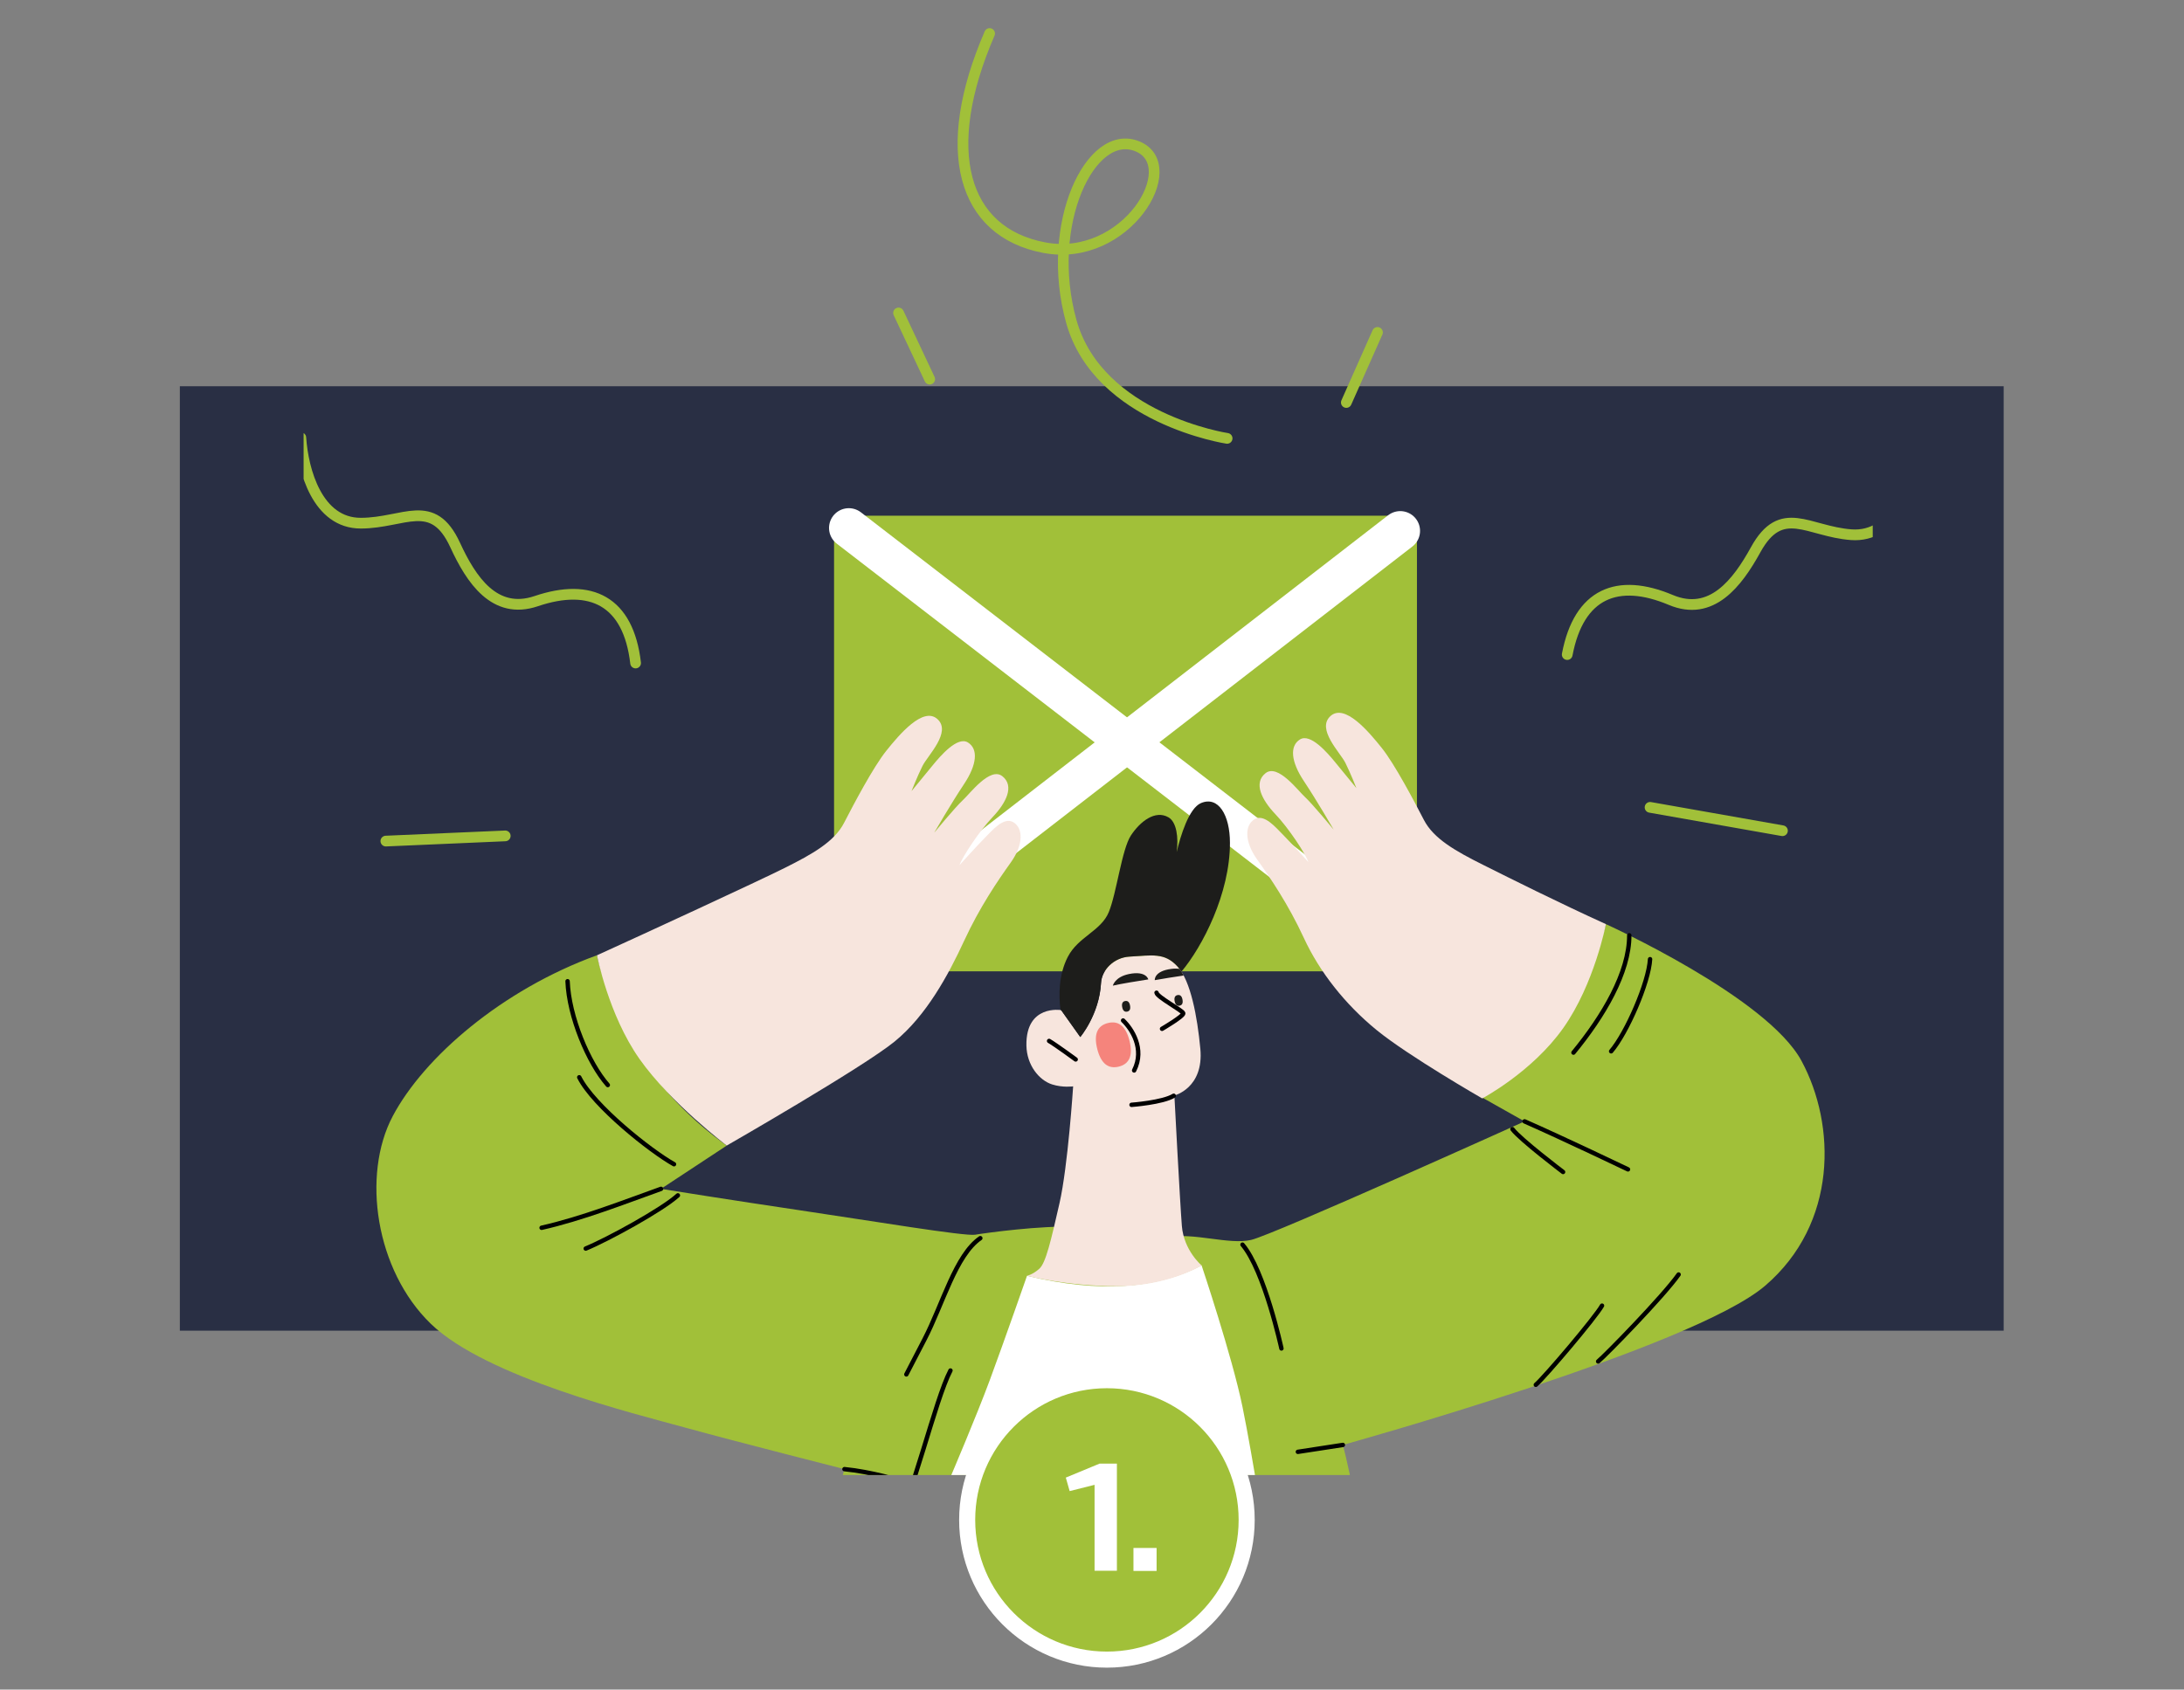 <?xml version="1.0" encoding="utf-8"?>
<!-- Generator: Adobe Illustrator 26.2.1, SVG Export Plug-In . SVG Version: 6.00 Build 0)  -->
<svg version="1.1" id="Warstwa_1" xmlns="http://www.w3.org/2000/svg" xmlns:xlink="http://www.w3.org/1999/xlink" x="0px" y="0px"
	 viewBox="0 0 815.46 631.01" style="enable-background:new 0 0 815.46 631.01;" xml:space="preserve">
<rect x="0" y="0" width="815.46" height="631.01" fill="#808080" stroke="none"/>
<style type="text/css">
	.st0{fill:#292F44;}
	.st1{fill:none;stroke:#292F44;stroke-width:143.5;stroke-miterlimit:10;}
	.st2{fill:#EDEDED;}
	.st3{fill:#A1C039;}
	.st4{fill:none;stroke:#A1C039;stroke-width:143.5;stroke-miterlimit:10;}
	.st5{fill:#FFFFFF;}
	.st6{fill:#82A3D8;}
	.st7{fill:#100C27;}
	.st8{fill:#E8DACF;}
	.st9{fill:#F7EAE1;}
	.st10{fill:#FE7654;}
	.st11{fill:#303336;}
	.st12{fill:#FE9074;}
	.st13{opacity:0.95;fill:#75ACBA;}
	.st14{fill:#3B4E63;}
	.st15{fill:#224267;}
	.st16{fill:#DAEA9B;}
	.st17{fill:none;stroke:#A1C039;stroke-width:6.24;stroke-linecap:round;stroke-linejoin:round;stroke-miterlimit:10;}
	.st18{fill:none;stroke:#FE7654;stroke-width:3.12;stroke-linecap:round;stroke-linejoin:round;stroke-miterlimit:10;}
	.st19{fill:none;stroke:#292F44;stroke-width:4.68;stroke-linecap:round;stroke-linejoin:round;stroke-miterlimit:10;}
	.st20{fill:none;stroke:#292F44;stroke-width:3.12;stroke-linecap:round;stroke-linejoin:round;stroke-miterlimit:10;}
	.st21{fill:none;stroke:#100C27;stroke-width:3.12;stroke-linecap:round;stroke-linejoin:round;stroke-miterlimit:10;}
	.st22{fill:none;stroke:#FE7654;stroke-width:6.24;stroke-linecap:round;stroke-linejoin:round;stroke-miterlimit:10;}
	.st23{fill:none;stroke:#100C27;stroke-width:24.96;stroke-linecap:round;stroke-linejoin:round;stroke-miterlimit:10;}
	.st24{fill:none;stroke:#224267;stroke-width:6.24;stroke-linecap:round;stroke-linejoin:round;stroke-miterlimit:10;}
	.st25{fill:none;stroke:#000000;stroke-width:4.1;stroke-linecap:round;stroke-linejoin:round;stroke-miterlimit:10;}
	.st26{fill:none;stroke:#000000;stroke-width:2.05;stroke-linecap:round;stroke-linejoin:round;stroke-miterlimit:10;}
	.st27{fill:#1D1D1B;}
	.st28{fill:none;stroke:#F7EAE1;stroke-width:2.05;stroke-linecap:round;stroke-linejoin:round;stroke-miterlimit:10;}
	.st29{opacity:0.27;fill:#1D1D1B;}
	.st30{fill:#FFFFFF;stroke:#F44C44;stroke-width:2.05;stroke-miterlimit:10;}
	.st31{opacity:0.63;}
	.st32{fill:#F44C44;}
	.st33{fill:none;stroke:#A1C039;stroke-width:3;stroke-linecap:round;stroke-miterlimit:10;}
	.st34{fill:none;stroke:#A1C039;stroke-width:3;stroke-linecap:round;stroke-linejoin:round;stroke-miterlimit:10;}
	.st35{opacity:0.17;fill:#292F44;}
	.st36{fill:none;stroke:#000000;stroke-linecap:round;stroke-linejoin:round;stroke-miterlimit:10;}
	.st37{fill:#F0EBE2;}
	.st38{fill:none;stroke:#000000;stroke-width:1.203;stroke-linecap:round;stroke-linejoin:round;stroke-miterlimit:10;}
	.st39{fill:#ECF2EB;}
	.st40{clip-path:url(#SVGID_00000157987136954213971910000014578180725773135268_);}
	.st41{fill:none;stroke:#CCDB8D;stroke-width:2;stroke-miterlimit:10;}
	.st42{fill:none;stroke:#2F456E;stroke-width:2;stroke-miterlimit:10;}
	.st43{fill:none;stroke:#2F456E;stroke-width:2.025;stroke-linecap:round;stroke-linejoin:round;stroke-miterlimit:10;}
	.st44{fill:#2F456E;}
	.st45{fill:#303145;}
	.st46{fill:#415A96;}
	.st47{fill:#F7E5DD;}
	.st48{fill:none;stroke:#303145;stroke-width:2.025;stroke-linecap:round;stroke-linejoin:round;stroke-miterlimit:10;}
	.st49{fill:none;stroke:#4B77BF;stroke-width:2.025;stroke-linecap:round;stroke-linejoin:round;stroke-miterlimit:10;}
	.st50{fill:none;stroke:#F3A8A3;stroke-width:1.012;stroke-linecap:round;stroke-linejoin:round;stroke-miterlimit:10;}
	.st51{fill:none;stroke:#48C4DA;stroke-width:1.012;stroke-linecap:round;stroke-linejoin:round;stroke-miterlimit:10;}
	.st52{fill:none;stroke:#BBC2FF;stroke-width:1.012;stroke-linecap:round;stroke-linejoin:round;stroke-miterlimit:10;}
	.st53{fill:none;stroke:#303145;stroke-width:1.012;stroke-linecap:round;stroke-linejoin:round;stroke-miterlimit:10;}
	.st54{fill:none;stroke:#A1C039;stroke-width:2;stroke-miterlimit:10;}
	.st55{fill:#1C4489;}
	.st56{fill:none;stroke:#F3A8A3;stroke-width:2.025;stroke-linecap:round;stroke-linejoin:round;stroke-miterlimit:10;}
	.st57{fill:none;stroke:#FFFFFF;stroke-width:2.025;stroke-linecap:round;stroke-linejoin:round;stroke-miterlimit:10;}
	.st58{fill:#292F44;stroke:#FFFFFF;stroke-width:5;stroke-miterlimit:10;}
	.st59{fill:#A1C039;stroke:#FFFFFF;stroke-width:6;stroke-miterlimit:10;}
	.st60{clip-path:url(#SVGID_00000003097750993053885770000008634748486876598661_);}
	.st61{fill:none;stroke:#A1C039;stroke-width:4;stroke-linecap:round;stroke-miterlimit:10;}
	.st62{fill:none;stroke:#000000;stroke-width:1.641;stroke-linecap:round;stroke-linejoin:round;stroke-miterlimit:10;}
	.st63{fill:none;stroke:#FFFFFF;stroke-width:14.773;stroke-linecap:round;stroke-linejoin:round;stroke-miterlimit:10;}
	.st64{fill:none;stroke:#2F456E;stroke-width:4.003;stroke-linecap:round;stroke-linejoin:round;stroke-miterlimit:10;}
	.st65{fill:none;stroke:#000000;stroke-width:3.283;stroke-linecap:round;stroke-linejoin:round;stroke-miterlimit:10;}
	.st66{clip-path:url(#SVGID_00000157290023734437574490000002349998062791260080_);}
	.st67{fill:#D6AD9D;}
	.st68{fill:none;stroke:#000000;stroke-width:1.29;stroke-linecap:round;stroke-linejoin:round;stroke-miterlimit:10;}
	.st69{fill:none;stroke:#EBE35B;stroke-width:1.29;stroke-linecap:round;stroke-linejoin:round;stroke-miterlimit:10;}
	.st70{fill:none;stroke:#E09FCE;stroke-width:1.29;stroke-linecap:round;stroke-linejoin:round;stroke-miterlimit:10;}
	.st71{fill:#E3F4D7;}
	.st72{fill:#EBE35B;}
	.st73{fill:#E09FCE;}
	.st74{fill:none;stroke:#B84221;stroke-width:1.29;stroke-linecap:round;stroke-linejoin:round;stroke-miterlimit:10;}
	.st75{fill:#4EBDCC;}
	.st76{fill:#E3755F;}
	.st77{fill:none;stroke:#303145;stroke-width:2.529;stroke-linecap:round;stroke-miterlimit:10;}
	.st78{fill:none;stroke:#303145;stroke-width:2.393;stroke-miterlimit:10;}
	.st79{fill:none;stroke:#303145;stroke-width:2.393;stroke-linecap:round;stroke-miterlimit:10;}
	.st80{fill:none;stroke:#F1FCB4;stroke-width:2.991;stroke-linecap:round;stroke-miterlimit:10;}
	.st81{fill:none;stroke:#F1FCB4;stroke-width:4.146;stroke-linecap:round;stroke-miterlimit:10;}
</style>
<rect x="67.15" y="144.25" class="st0" width="680.98" height="352.72"/>
<g>
	<defs>
		<rect id="SVGID_00000130606320973214071030000007886413038734931076_" x="113.36" y="-36.44" width="585.88" height="587.33"/>
	</defs>
	<clipPath id="SVGID_00000039815561536137688470000016771800131724351407_">
		<use xlink:href="#SVGID_00000130606320973214071030000007886413038734931076_"  style="overflow:visible;"/>
	</clipPath>
	<g style="clip-path:url(#SVGID_00000039815561536137688470000016771800131724351407_);">
		<path id="XMLID_3409_" class="st61" d="M369.5,12.52c-18.9,43.62-10.18,74.15,20.35,79.96c30.53,5.82,52.34-30.53,34.89-37.8
			c-17.45-7.27-34.89,29.08-24.72,65.42c10.18,36.35,58.16,43.62,58.16,43.62"/>
		<path id="XMLID_3373_" class="st61" d="M112.32,163.45c0.81,12.3,6.23,31.98,22.42,31.94c16.19-0.04,26.82-10.03,35.21,8.17
			c5.95,12.91,14.67,26.22,30.26,20.95c20.38-6.9,34.41-0.08,37.11,23.11"/>
		<path id="XMLID_3372_" class="st61" d="M715.87,169.44c-1.69,12.21-8.5,31.46-24.65,30.26c-16.15-1.2-26.04-11.92-35.7,5.63
			c-6.86,12.45-16.51,25.11-31.68,18.73c-19.84-8.34-34.32-2.54-38.67,20.4"/>
		<g id="XMLID_3298_">
			<path id="XMLID_3371_" class="st3" d="M435.49,462.1c10.34-1.94,23.26,2.91,31.66,0.97c8.4-1.94,102.09-44.26,102.09-44.26
				l-16.34-9.2c23.99-11.54,38.57-34.2,46.71-64.47c0,0,60.09,27.14,73.02,51.05c12.92,23.91,13.57,60.74-13.57,84
				c-27.14,23.26-157.67,59.45-157.67,59.45s7.11,25.85,9.05,58.8c1.94,32.95,7.11,54.92,12.92,67.2s10.98,28.43,11.63,44.59
				c0.65,16.15,9.69,39.42,16.15,48.46c6.46,9.05,15.51,27.79,14.86,33.6c-0.65,5.82-100.16,25.85-139.57,27.14
				c-39.42,1.29-126.65-14.86-140.86-16.8c-14.22-1.94-55.57-7.11-60.09-11.63c-4.52-4.52,12.92-57.51,21.32-71.08
				c8.4-13.57,25.85-46.52,29.72-61.39c3.88-14.86,17.25-46.95,23.26-61.39c6.46-15.51,15.51-48.46,15.51-48.46
				s-40.71-10.34-59.45-15.51c-18.74-5.17-74.31-18.74-94.99-38.77c-20.68-20.03-25.85-55.57-14.22-77.54
				c11.63-21.97,40.71-47.17,76.25-60.09c6.95,28.13,22.27,52.22,48.46,71.08L246.81,444c0,0,25.94,4.17,52.34,8.08
				c26.17,3.88,61.06,9.69,64.94,9.05c3.88-0.65,24.88-3.55,37.15-2.91C413.52,458.87,435.49,462.1,435.49,462.1z"/>
			<path id="XMLID_3364_" class="st5" d="M383.47,476.47c27.03,6.54,48.44,4.78,65.18-3.88c0,0,11.39,33.92,15.27,52.82
				c3.88,18.9,9.69,56.22,9.69,56.22s-26.65,4.36-61.06,5.82c-34.41,1.45-72.21-0.97-72.21-0.97l14.7-35.22
				c0,0,9.66-22.65,14.54-35.86C375.07,500.54,383.47,476.47,383.47,476.47z"/>
			<g id="XMLID_3337_">
				<path id="XMLID_3352_" class="st0" d="M340.34,586.48c-10.18,14.54-33.44,52.34-43.13,83.36
					c-9.69,31.02-41.68,63.97-52.34,97.89c-10.66,33.92-15.51,79.48-27.14,97.89c-11.63,18.42-23.26,63-24.23,90.14
					c-0.97,27.14-17.45,54.28-23.26,78.51c-5.82,24.23-0.97,55.25-9.69,79.48c-8.72,24.23-11.63,66.88-11.63,84.33
					c0,0,43.62,3.88,62.03,5.82c18.42,1.94,55.25,0,55.25,0s8.72-29.08,20.35-46.52c11.63-17.45,28.11-69.79,32.95-94.02
					c4.85-24.23,17.45-79.48,24.23-99.83c6.78-20.35,6.78-57.19,13.57-80.45c6.78-23.26,17.45-42.65,22.29-65.91
					c4.85-23.26,11.63-55.25,17.45-73.66c0,0-5.82,81.42-1.94,104.68c3.88,23.26,17.45,65.91,19.39,91.11
					c1.94,25.2,0.97,80.45,3.88,98.86c2.91,18.42,19.39,44.59,19.39,58.16c0,13.57,0,45.55,5.82,57.19
					c5.82,11.63,11.63,42.65,11.63,42.65s35.86-4.85,59.12-4.85c23.26,0,72.69-5.82,72.69-5.82s-5.82-31.99-3.88-53.31
					c1.94-21.32-0.97-74.63-6.78-94.02c-5.82-19.39-9.69-66.88-7.75-85.29c1.94-18.42-6.78-74.63-12.6-93.05
					c-5.82-18.42-13.57-53.31-14.54-74.63c-0.97-21.32-22.29-67.85-27.14-79.48c-4.85-11.63-20.01-55.5-23.91-68.49
					c-5.82-19.39-16.56-55.57-16.56-55.57C429.19,587.09,384.66,589.21,340.34,586.48z"/>
			</g>
			<line id="XMLID_3336_" class="st62" x1="501.4" y1="539.64" x2="484.6" y2="542.22"/>
			<path id="XMLID_3335_" class="st62" d="M463.92,464.84c8.24,9.69,14.54,38.77,14.54,38.77"/>
			<path id="XMLID_3334_" class="st62" d="M569.25,418.8c15.35,6.78,38.61,17.93,38.61,17.93"/>
			<path id="XMLID_3333_" class="st62" d="M564.72,421.71c2.91,3.88,18.9,15.99,18.9,15.99"/>
			<path id="XMLID_3332_" class="st62" d="M598.16,487.62c-2.42,4.36-21.32,26.65-24.72,29.56"/>
			<path id="XMLID_3331_" class="st62" d="M626.76,475.99c-5.82,8.24-27.14,30.05-30.05,32.47"/>
			<path id="XMLID_3330_" class="st62" d="M246.81,444c-13.57,4.85-29.56,11.15-44.59,14.54"/>
			<path id="XMLID_3329_" class="st62" d="M253.11,446.43c-5.82,5.33-26.17,16.48-34.41,19.87"/>
			<path id="XMLID_3328_" class="st62" d="M366.03,462.42c-9.21,6.3-14.05,24.72-20.84,37.8l-6.78,13.08"/>
			<path id="XMLID_3327_" class="st62" d="M315.3,548.68c10.02,0.97,21.16,4.36,21.16,4.36"/>
			<path id="XMLID_3326_" class="st62" d="M354.88,511.85c-5.82,11.15-14.05,47.49-21.81,61.06c-7.75,13.57-21.81,33.92-21.81,33.92
				"/>
			<path id="XMLID_3325_" class="st62" d="M485.25,575.82c3.39,14.54,10.66,38.77,16.96,61.55c6.3,22.78,15.02,36.35,16.96,49.43"/>
			<path id="XMLID_3324_" class="st62" d="M211.92,366.46c0.48,13.08,7.75,30.53,15.02,38.77"/>
			<path id="XMLID_3323_" class="st62" d="M216.28,402.33c5.33,10.66,26.65,27.62,35.38,32.47"/>
			<path id="XMLID_3322_" class="st62" d="M608.34,349.32c0,13.91-9.69,30.23-20.84,43.8"/>
			<path id="XMLID_3321_" class="st62" d="M616.1,358.22c-0.48,8.72-8.72,27.62-14.54,34.41"/>
			<g id="XMLID_3317_">
				<path id="XMLID_3320_" class="st3" d="M525.81,362.76H314.68c-1.8,0-3.26-1.45-3.26-3.25V195.87c0-1.8,1.45-3.26,3.25-3.26
					H525.8c1.8,0,3.26,1.45,3.26,3.25V359.5C529.06,361.3,527.61,362.76,525.81,362.76z"/>
				<line id="XMLID_3319_" class="st63" x1="316.93" y1="197.18" x2="523.53" y2="356.41"/>
				<line id="XMLID_3318_" class="st63" x1="522.83" y1="198.27" x2="317.65" y2="357.1"/>
			</g>
			<g id="XMLID_3308_">
				<path id="XMLID_3316_" class="st47" d="M222.9,356.77c17.77-8.08,59.77-27.46,70.11-32.63c10.34-5.17,18.5-9.77,22.13-16.8
					c3.63-7.03,10.9-20.84,15.75-26.9c4.85-6.06,13.81-16.72,19.14-11.87c5.33,4.85-3.63,13.57-5.57,17.45
					c-1.94,3.88-4.12,9.45-4.12,9.45s4.6-5.57,7.75-9.45c3.15-3.88,9.45-11.15,13.33-8.72c3.88,2.42,3.39,8.24-1.45,15.51
					c-4.85,7.27-11.15,18.17-11.15,18.17s8-9.69,10.66-12.12c2.67-2.42,10.18-12.6,14.78-8.97c4.6,3.63,1.45,9.93-3.63,15.27
					c-5.09,5.33-11.39,15.02-12.36,17.93c0,0,6.78-7.51,9.45-10.18c2.67-2.67,7.03-8,10.66-5.82c3.63,2.18,3.88,8.24-0.97,15.02
					c-4.85,6.78-11.63,16.72-17.45,29.32c-5.82,12.6-14.05,27.87-25.93,37.56c-11.87,9.69-62.68,38.85-62.68,38.85
					s-20.92-15.83-32.55-32.31C227.18,379.06,222.9,356.77,222.9,356.77z"/>
				<path id="XMLID_3315_" class="st47" d="M342.77,269.05c-3.76,4.97-3.76,7.63-1.09,9.33c2.67,1.7,7.51-1.33,9.33-4.24"/>
				<path id="XMLID_3314_" class="st47" d="M355.73,278.62c-2.79,4.12-4,8.36-1.09,10.06c2.91,1.7,6.91-1.45,9.09-5.45"/>
				<path id="XMLID_3313_" class="st47" d="M368.21,290.98c-2.3,2.42-4.36,6.42-1.21,8.72c3.15,2.3,8.12-3.27,9.09-4.48"/>
				<path id="XMLID_3312_" class="st47" d="M373.3,307.82c-2.06,3.27-4.48,6.91-1.33,9.33c3.15,2.42,8.72-4.24,8.72-4.24"/>
				<path id="XMLID_3311_" class="st47" d="M340.34,295.47c-3.88,4.85-9.69,13.81-9.69,13.81"/>
				<path id="XMLID_3310_" class="st47" d="M348.82,310.97c-2.91,3.15-5.33,8.48-5.33,8.48"/>
				<path id="XMLID_3309_" class="st47" d="M357.95,323.82c-2.58,3.23-5.33,7.43-5.33,7.43"/>
			</g>
			<g id="XMLID_3299_">
				<path id="XMLID_3307_" class="st47" d="M599.62,345.14c-17.77-8.08-35.5-16.96-45.84-22.13c-10.34-5.17-18.5-9.77-22.13-16.8
					c-3.63-7.03-10.9-20.84-15.75-26.9c-4.85-6.06-13.81-16.72-19.14-11.87c-5.33,4.85,3.63,13.57,5.57,17.45
					c1.94,3.88,4.12,9.45,4.12,9.45s-4.6-5.57-7.75-9.45c-3.15-3.88-9.45-11.15-13.33-8.72c-3.88,2.42-3.39,8.24,1.45,15.51
					c4.85,7.27,11.15,18.17,11.15,18.17s-8-9.69-10.66-12.12c-2.67-2.42-10.18-12.6-14.78-8.97c-4.6,3.63-1.45,9.93,3.63,15.27
					c5.09,5.33,11.39,15.02,12.36,17.93c0,0-6.78-7.51-9.45-10.18c-2.67-2.67-7.03-8-10.66-5.82c-3.63,2.18-3.88,8.24,0.97,15.02
					c4.85,6.78,11.63,16.72,17.45,29.32c5.82,12.6,15.31,24.72,27.18,34.41c11.87,9.69,39.42,25.52,39.42,25.52
					s18.66-9.85,30.29-26.33C595.34,367.43,599.62,345.14,599.62,345.14z"/>
				<path id="XMLID_3306_" class="st47" d="M504.02,267.92c3.76,4.97,3.76,7.63,1.09,9.33c-2.67,1.7-7.51-1.33-9.33-4.24"/>
				<path id="XMLID_3305_" class="st47" d="M491.06,277.49c2.79,4.12,4,8.36,1.09,10.06c-2.91,1.7-6.91-1.45-9.09-5.45"/>
				<path id="XMLID_3304_" class="st47" d="M478.58,289.85c2.3,2.42,4.36,6.42,1.21,8.72c-3.15,2.3-8.12-3.27-9.09-4.48"/>
				<path id="XMLID_3303_" class="st47" d="M473.49,306.69c2.06,3.27,4.48,6.91,1.33,9.33c-3.15,2.42-8.72-4.24-8.72-4.24"/>
				<path id="XMLID_3302_" class="st47" d="M506.44,294.33c3.88,4.85,9.69,13.81,9.69,13.81"/>
				<path id="XMLID_3301_" class="st47" d="M497.96,309.84c2.91,3.15,5.33,8.48,5.33,8.48"/>
				<path id="XMLID_3300_" class="st47" d="M488.84,322.69c2.58,3.23,5.33,7.43,5.33,7.43"/>
			</g>
			<g id="XMLID_3353_">
				<path id="XMLID_3363_" class="st47" d="M411.1,367.11c-0.65,11.79-7.75,20.19-7.75,20.19l-7.15-10.06
					c0,0-13.21-2.18-12.96,13.21c0.12,7.44,4.82,13.02,9.57,14.54c4.04,1.29,7.88,0.73,7.88,0.73s-1.94,29.8-5.09,43.62
					c-3.15,13.81-5.09,22.29-7.51,24.47c-2.42,2.18-4.6,2.67-4.6,2.67s15.02,3.88,33.44,3.88c19.25,0,31.74-7.75,31.74-7.75
					s-6.66-5.57-7.39-14.78c-0.73-9.21-2.79-48.7-2.79-48.7s11.07-2.75,9.69-17.45c-1.13-12.07-3.63-25.36-8.48-30.69
					c-4.85-5.33-9.48-4.19-17.93-3.72C415.94,357.58,411.37,362.18,411.1,367.11z"/>
				<path id="XMLID_3362_" class="st27" d="M396.2,377.25l7.15,10.06c0,0,7.11-8.4,7.75-20.19c0.27-4.93,4.85-9.53,10.66-9.85
					c8.45-0.47,13.08-1.62,17.93,3.72c0.5,0.55,0.97,1.2,1.42,1.91c7.82-9.28,18.13-29.16,18.13-48.11
					c0-10.43-4.36-17.61-10.82-14.86c-4.53,1.93-7.63,12.27-9.08,18.28c0.74-5.44-0.02-11.19-3.04-12.95
					c-5.01-2.91-10.66,1.62-14.05,6.78c-3.39,5.17-5.33,21.49-8.24,28.59c-2.91,7.11-11.47,9.21-15.35,16.8
					c-3.36,6.58-3.44,14.37-2.67,19.8C396.12,377.23,396.2,377.25,396.2,377.25z"/>
				<path id="XMLID_00000142149258524950952720000010900178947577010322_" class="st27" d="M421.94,375.57
					c0.24,1.31-0.14,2.07-1.11,2.25c-0.97,0.18-1.59-0.4-1.83-1.72c-0.24-1.31,0.14-2.07,1.11-2.25
					C421.08,373.67,421.7,374.25,421.94,375.57z"/>
				<path id="XMLID_00000088853510370708442590000002265779819670845083_" class="st27" d="M441.52,373.35
					c0.24,1.31-0.14,2.07-1.11,2.25c-0.97,0.18-1.59-0.4-1.83-1.72c-0.24-1.31,0.14-2.07,1.11-2.25
					C440.67,371.45,441.29,372.03,441.52,373.35z"/>
				<path id="XMLID_3361_" class="st62" d="M431.82,370.75c0.24,1.63,9.73,6.63,9.98,7.67c0.24,1.04-7.92,5.81-7.92,5.81"/>
				<path id="XMLID_3360_" class="st27" d="M415.51,368.11c2.51-0.61,9.93-1.83,13.24-2.33c0,0-0.73-3.34-7.24-2
					C416.24,364.88,415.51,368.11,415.51,368.11z"/>
				<path id="XMLID_3359_" class="st27" d="M441.95,364.33c-0.48-0.92-0.99-1.75-1.54-2.47c-0.85-0.13-1.84-0.16-3.02-0.01
					c-6.59,0.81-6.22,4.21-6.22,4.21C433.69,365.61,438.62,364.79,441.95,364.33z"/>
				<path id="XMLID_3357_" class="st62" d="M419.34,381.12c3.15,3.03,8.24,10.54,4.12,18.66"/>
				<path id="XMLID_3356_" class="st62" d="M391.71,388.76c2.3,1.33,9.93,6.91,9.93,6.91"/>
				<path id="XMLID_3355_" class="st62" d="M438.24,409.23c-4.12,2.54-15.75,3.39-15.75,3.39"/>
				<g id="XMLID_3354_" class="st31">
					<path id="XMLID_00000170238868213153308560000013040333431779945635_" class="st32" d="M421.74,388.7
						c1.35,5.4,0.01,8.65-3.99,9.65c-4,1-6.72-1.23-8.07-6.63c-1.35-5.4,0-8.65,3.99-9.65C417.66,381.07,420.38,383.3,421.74,388.7z
						"/>
				</g>
			</g>
		</g>
		<line id="XMLID_3297_" class="st61" x1="144.07" y1="314.12" x2="188.65" y2="312.18"/>
		<line id="XMLID_3296_" class="st61" x1="616.1" y1="301.52" x2="665.53" y2="310.25"/>
		<line id="XMLID_3295_" class="st61" x1="335.5" y1="116.88" x2="347.13" y2="141.6"/>
		<line id="XMLID_3294_" class="st61" x1="514.32" y1="124.15" x2="502.69" y2="150.32"/>
		<line id="XMLID_3293_" class="st64" x1="174.12" y1="647.55" x2="225" y2="587.94"/>
		<line id="XMLID_3292_" class="st64" x1="569.57" y1="585.03" x2="621.91" y2="646.09"/>
	</g>
</g>
<g>
	<circle class="st59" cx="413.3" cy="567.64" r="52.18"/>
	<g>
		<path class="st5" d="M408.69,586.64v-32.1l-9.3,2.34l-1.44-5.04l12.6-5.22h6.48v40.02H408.69z"/>
		<path class="st5" d="M431.85,586.7h-8.64v-8.58h8.64V586.7z"/>
	</g>
</g>
<g>
	<defs>
		<rect id="SVGID_00000025410991821785240950000004571493956796767413_" x="122.12" y="1448.9" width="644.2" height="503.19"/>
	</defs>
	<clipPath id="SVGID_00000108288021495398182530000003090294827865099153_">
		<use xlink:href="#SVGID_00000025410991821785240950000004571493956796767413_"  style="overflow:visible;"/>
	</clipPath>
	<g style="clip-path:url(#SVGID_00000108288021495398182530000003090294827865099153_);">
		<g>
			<path class="st68" d="M428.69,595.14c-8.8-23.92-13.94-46.31-6.29-59.82c10.36-18.31,58.57,3.25,69.75,14.23
				c14.44,14.18,19.18,35.37,24.29,58.5c-2.18-15.35-5.93-38.34-9.85-46.7c-6.1-13.01-14.48-24.56-28.88-32.74
				c-16.47-9.35-32.94-13.22-42.91-11.79c-10.87,1.55-20.13,8.34-21.35,24.2C412.54,552.89,421.43,578.21,428.69,595.14z"/>
			<path class="st70" d="M524.6,640.46c-2.64-9.43-4.95-18.12-6.42-24.6c-5.91-26.12-9.98-50.54-26.03-66.3
				c-11.18-10.98-59.38-32.54-69.75-14.23c-10.49,18.51,3.05,53.68,17.08,86.62c4.42,10.38,9.7,25.57,14.71,40.91
				c8.37,2.94,22.57,19.4,36.13,17.45C507.29,677.89,518.99,663.63,524.6,640.46z"/>
			<path class="st68" d="M480.29,590.14c0.64-12.64-1.11-36.84-5.48-51"/>
			<path class="st68" d="M495.61,604.87c0.8-5.41-0.19-38.33-5.23-55.87"/>
		</g>
		<g>
			<path d="M558.39,606.49c6.51-11.79,22.77-51.65,21.55-67.51c-1.22-15.86-10.48-22.65-21.35-24.2
				c-9.96-1.42-26.43,2.44-42.91,11.79c-14.4,8.18-22.77,19.72-28.88,32.74c-6.1,13.01-11.79,61.41-11.79,61.41L558.39,606.49z"/>
			<path class="st73" d="M468.8,638.42c2.64-9.43,4.95-18.12,6.42-24.6c5.91-26.12,9.98-50.54,26.03-66.3
				c11.18-10.98,59.38-32.54,69.75-14.23c10.49,18.51-3.05,53.68-17.08,86.62c-4.42,10.38-9.7,25.57-14.71,40.91
				c-8.37,2.94-22.57,19.4-36.13,17.45C486.11,675.85,474.4,661.6,468.8,638.42z"/>
			<path class="st68" d="M513.11,588.11c-0.64-12.64,1.11-36.84,5.48-51"/>
			<path class="st68" d="M497.38,600.8c-0.8-5.41,0.19-38.33,5.23-55.87"/>
		</g>
	</g>
</g>
</svg>
